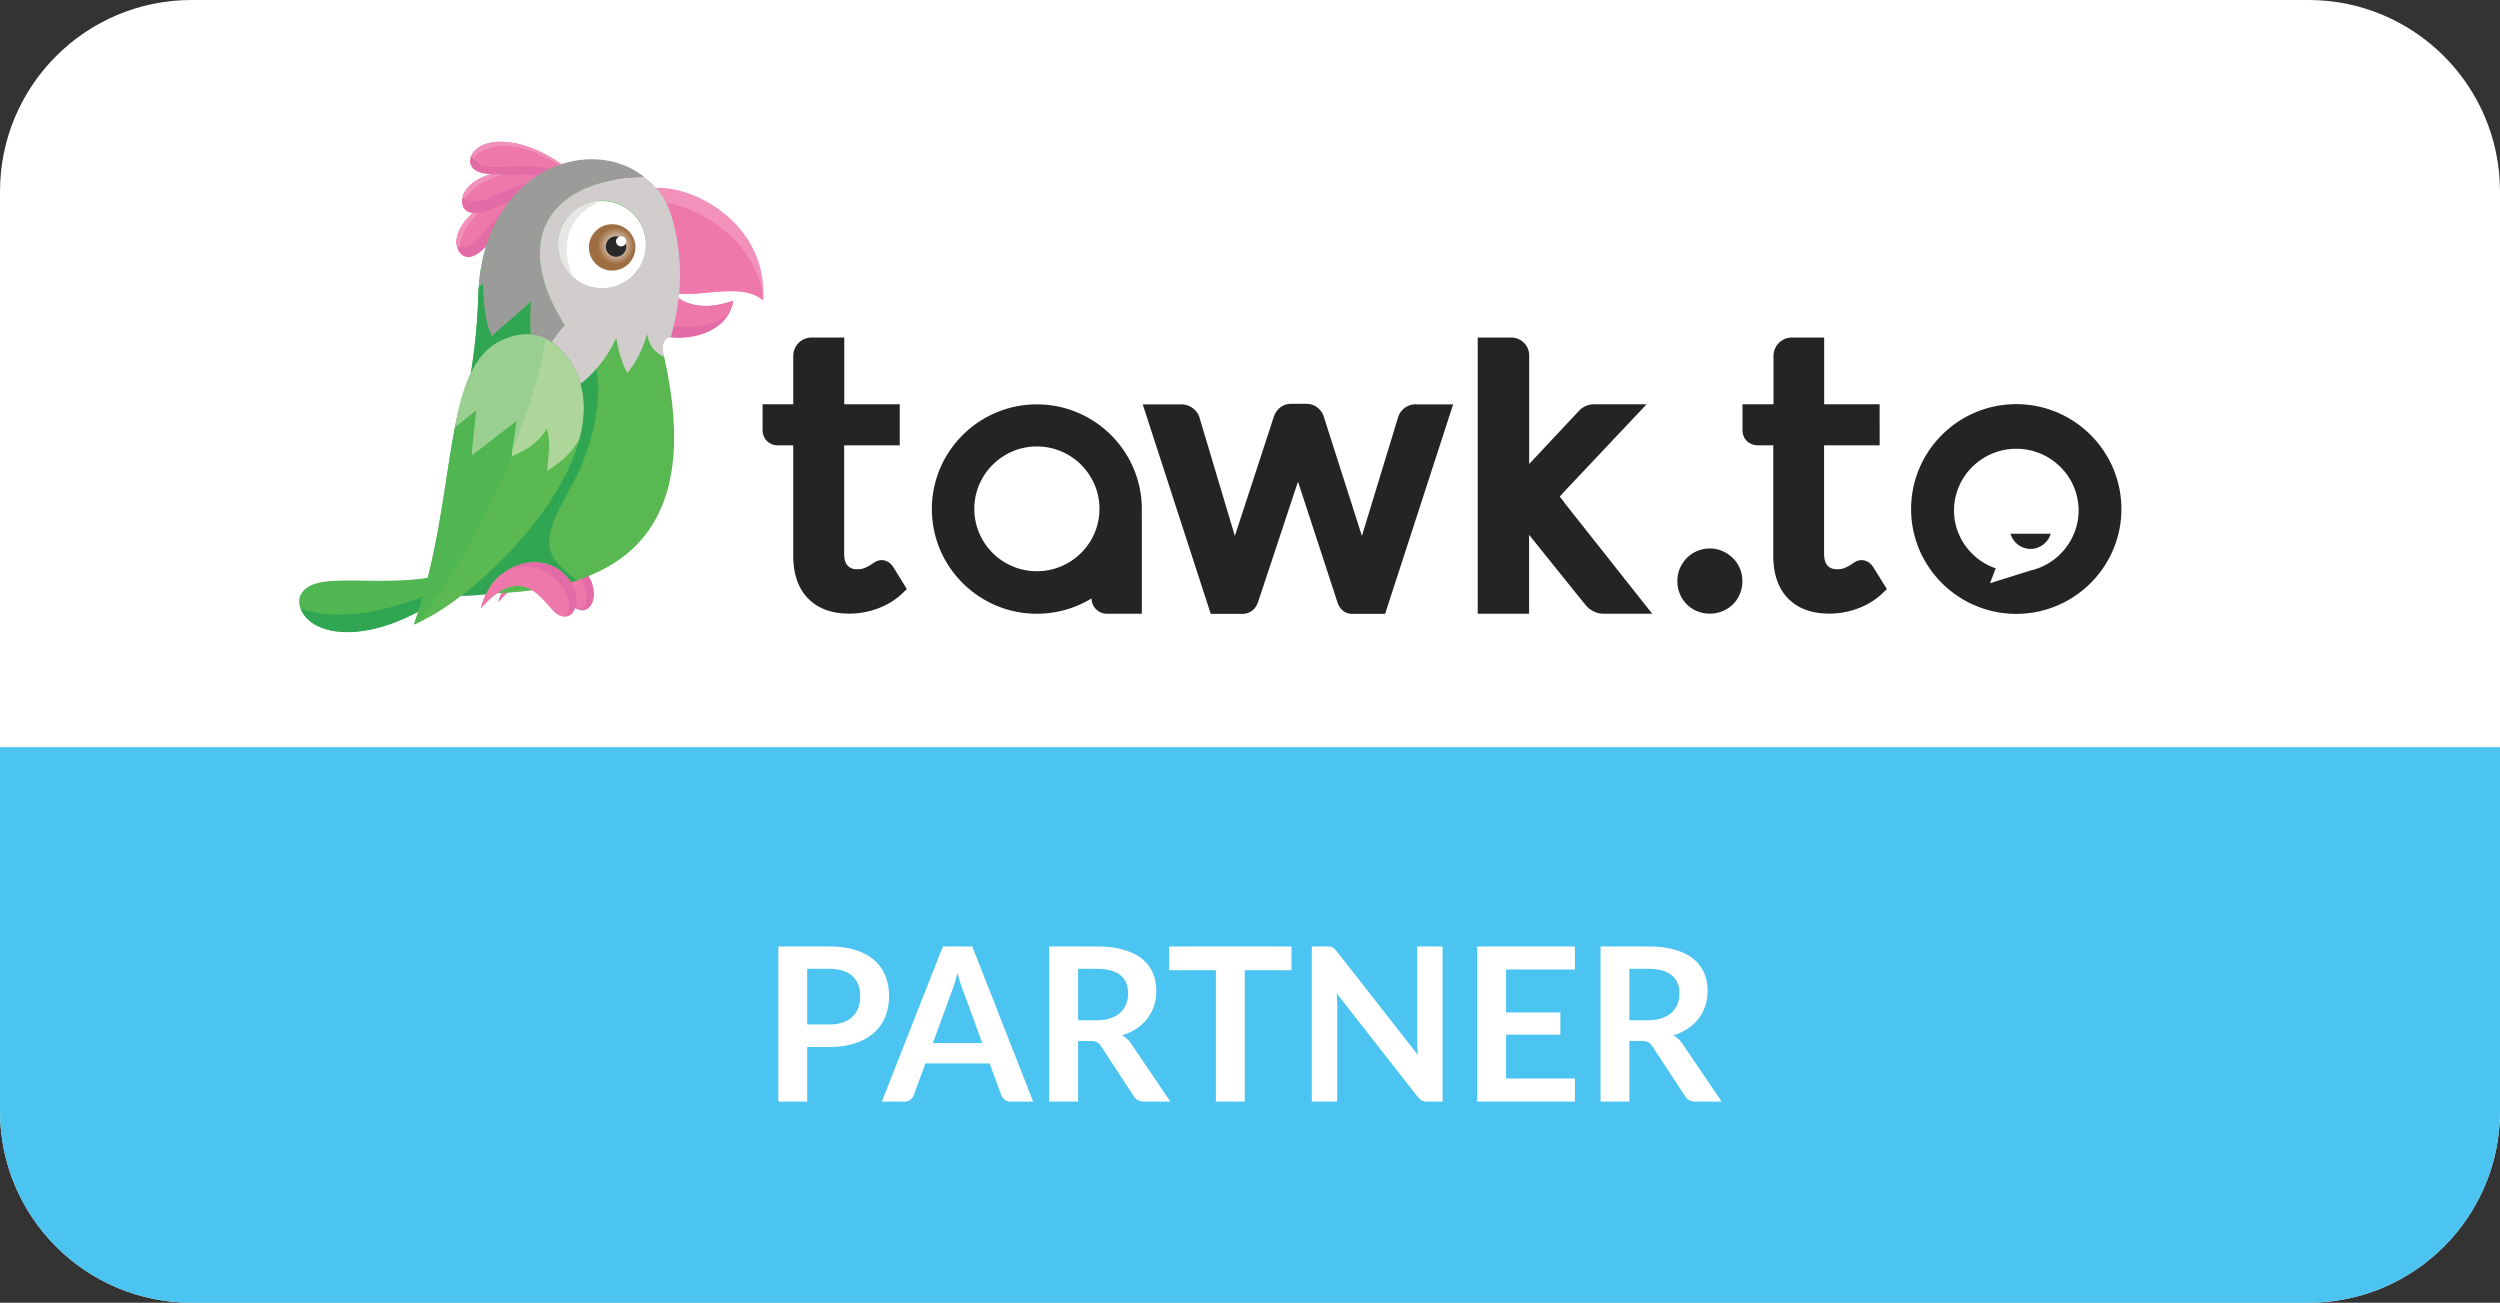 <?xml version="1.0" encoding="UTF-8"?>
<svg xmlns="http://www.w3.org/2000/svg" version="1.1" id="Layer_1" x="0" y="0" viewBox="0 0 652.486 340" xml:space="preserve">
  <rect x="0" y="0" width="652.486" height="340" fill="#333333" stroke="none"/>
  <style>.st0{fill:#fff}.st2{fill:#242424}.st13,.st3,.st4,.st5,.st6,.st8{fill-rule:evenodd;clip-rule:evenodd;fill:#e36ca7}.st13,.st4,.st5,.st6,.st8{fill:#ef78ab}.st13,.st5,.st6,.st8{fill:#f292bb}.st13,.st6,.st8{fill:#4fb652}.st13,.st8{fill:#fff}.st13{fill:#30a653}</style>
  <path class="st0" d="M50 340h552.486c27.614 0 50-22.386 50-50V50c0-27.614-22.386-50-50-50H50C22.386 0 0 22.386 0 50v240c0 27.614 22.386 50 50 50z"></path>
  <path d="M50 340h552.486c27.614 0 50-22.386 50-50v-95H0v95c0 27.614 22.386 50 50 50z" fill="#4cc4f1"></path>
  <path class="st0" d="M216.3 267.383c1.38 0 2.585-.168 3.612-.504 1.027-.355 1.876-.85 2.548-1.484a6.067 6.067 0 001.54-2.352c.336-.933.504-1.97.504-3.108 0-1.083-.168-2.063-.504-2.94s-.84-1.624-1.512-2.24c-.672-.616-1.521-1.083-2.548-1.4-1.027-.336-2.24-.504-3.64-.504h-5.628v14.532h5.628zm0-20.356c2.707 0 5.049.317 7.028.952 1.979.635 3.612 1.521 4.9 2.66a10.417 10.417 0 012.856 4.088c.635 1.587.952 3.323.952 5.208 0 1.96-.327 3.761-.98 5.404a11.2 11.2 0 01-2.94 4.2c-1.307 1.176-2.95 2.09-4.928 2.744-1.96.653-4.256.98-6.888.98h-5.628v14.252h-7.532v-40.488h13.16zm40.06 25.2l-4.928-13.468a29.146 29.146 0 01-.756-2.128 69.29 69.29 0 01-.784-2.66 54.502 54.502 0 01-.756 2.688c-.261.821-.513 1.54-.756 2.156l-4.9 13.412h12.88zm13.3 15.288h-5.824c-.653 0-1.185-.159-1.596-.476a3.155 3.155 0 01-.924-1.232l-3.024-8.26H241.52l-3.024 8.26c-.15.43-.44.821-.868 1.176s-.961.532-1.596.532h-5.88l15.932-40.488h7.672l15.904 40.488zm16.427-21.224c1.419 0 2.65-.177 3.696-.532 1.064-.355 1.932-.84 2.604-1.456.69-.635 1.204-1.381 1.54-2.24s.504-1.801.504-2.828c0-2.053-.681-3.63-2.044-4.732-1.344-1.101-3.407-1.652-6.188-1.652h-4.816v13.44h4.704zm19.376 21.224h-6.804c-1.288 0-2.221-.504-2.8-1.512l-8.512-12.964c-.317-.485-.672-.83-1.064-1.036-.373-.205-.933-.308-1.68-.308h-3.22v15.82h-7.532v-40.488h12.348c2.744 0 5.096.29 7.056.868 1.979.56 3.593 1.353 4.844 2.38 1.269 1.027 2.203 2.259 2.8 3.696.597 1.419.896 2.987.896 4.704 0 1.363-.205 2.65-.616 3.864a10.77 10.77 0 01-1.736 3.304c-.747.99-1.68 1.857-2.8 2.604-1.101.747-2.361 1.335-3.78 1.764.485.28.933.616 1.344 1.008a6.68 6.68 0 011.12 1.344l10.136 14.952zm31.613-34.3h-12.208v34.3h-7.532v-34.3h-12.208v-6.188h31.948v6.188zm39.43-6.188v40.488h-3.864c-.597 0-1.101-.093-1.512-.28-.392-.205-.774-.541-1.148-1.008l-21.14-26.992a37.92 37.92 0 01.168 3.416v24.864h-6.636v-40.488h3.948c.318 0 .588.019.812.056.243.019.448.075.616.168.187.075.364.196.532.364.168.15.355.355.56.616l21.224 27.104a75.253 75.253 0 01-.14-1.932 30.46 30.46 0 01-.056-1.764v-24.612h6.636zm16.577 5.992v11.228h14.168v5.796h-14.168v11.452h17.976v6.02h-25.536v-40.488h25.536v5.992h-17.976zm36.887 13.272c1.418 0 2.65-.177 3.696-.532 1.064-.355 1.932-.84 2.604-1.456.69-.635 1.204-1.381 1.54-2.24s.504-1.801.504-2.828c0-2.053-.682-3.63-2.044-4.732-1.344-1.101-3.407-1.652-6.188-1.652h-4.816v13.44h4.704zm19.376 21.224h-6.804c-1.288 0-2.222-.504-2.8-1.512l-8.512-12.964c-.318-.485-.672-.83-1.064-1.036-.374-.205-.934-.308-1.68-.308h-3.22v15.82h-7.532v-40.488h12.348c2.744 0 5.096.29 7.056.868 1.978.56 3.593 1.353 4.844 2.38 1.269 1.027 2.202 2.259 2.8 3.696.597 1.419.896 2.987.896 4.704 0 1.363-.206 2.65-.616 3.864a10.77 10.77 0 01-1.736 3.304c-.747.99-1.68 1.857-2.8 2.604-1.102.747-2.362 1.335-3.78 1.764.485.28.933.616 1.344 1.008.41.373.784.821 1.12 1.344l10.136 14.952z"></path>
  <path class="st2" d="M233.172 148.045c-1.044-1.622-2.379-1.854-3.075-1.854-.725 0-1.45.261-2.176.782-.29.203-.638.435-1.13.725-.378.232-.87.434-1.394.637-.435.174-1.015.232-1.682.232-1.073 0-1.857-.29-2.466-.927-.609-.609-.928-1.71-.928-3.216v-28.193h14.505V105.511H220.351V88.097H211.82a4.789 4.789 0 00-4.787 4.781v12.633h-8.007V112.146c0 1.622.697 2.578 1.306 3.1.754.666 1.711.985 2.756.985h3.945v28.801c0 4.752 1.277 8.49 3.83 11.126 2.581 2.666 6.208 3.999 10.791 3.999 2.553 0 5.077-.464 7.485-1.362 2.437-.898 4.525-2.202 6.266-3.825l.667-.637.61-.58-.436-.724-3.075-4.984zM488.924 148.046c-1.045-1.623-2.379-1.855-3.075-1.855-.726 0-1.45.261-2.176.782-.29.203-.638.435-1.13.725-.379.232-.872.434-1.394.637-.435.174-1.015.232-1.683.232-1.073 0-1.856-.29-2.465-.927-.61-.609-.929-1.71-.929-3.216v-28.193h14.505V105.511h-14.476V88.097h-8.442a4.788 4.788 0 00-4.786 4.781v12.633h-8.094V112.146c0 1.622.696 2.579 1.305 3.1.755.667 1.712.985 2.785.985h3.946v28.801c0 4.752 1.276 8.49 3.83 11.126 2.581 2.666 6.207 3.999 10.791 3.999 2.553 0 5.077-.464 7.484-1.362 2.437-.898 4.526-2.202 6.267-3.824l.667-.638.61-.579-.436-.725-3.104-4.983zM369.577 105.511a4.878 4.878 0 00-2.959.956c-.84.637-1.422 1.449-1.712 2.405l-9.457 31.003-9.979-31.235a4.835 4.835 0 00-1.654-2.289c-.812-.638-1.828-.956-2.959-.956h-3.829c-1.132 0-2.118.318-2.93.985a4.973 4.973 0 00-1.596 2.26l-10.21 31.235-9.255-30.974v-.029c-.32-.927-.87-1.681-1.683-2.318-.87-.667-1.915-1.014-3.133-1.014h-9.98l.436 1.332 17.086 52.619.233.724h8.267c.93 0 3.191-.319 4.12-3.187l10.385-31.322 10.241 31.293c.87 2.897 2.988 3.216 3.887 3.216h8.616l.232-.724 17.087-52.619.435-1.332h-9.689v-.029zM408.48 131.443c-.465-.695-.929-1.304-1.422-1.825.406-.406.783-.841 1.19-1.304l19.871-21.065 1.624-1.738h-13.692c-1.48 0-2.872.608-3.859 1.622l-.029.029-13.054 13.937V92.762c0-2.579-2.089-4.665-4.7-4.665h-8.732v72.089h13.403v-20.601l14.447 17.964c.667.84 1.363 1.478 2.147 1.884a6.044 6.044 0 002.93.753h12.648l-1.334-1.652-21.439-27.091zM452.284 145.669a8.54 8.54 0 00-2.698-1.825 8.185 8.185 0 00-3.336-.695c-1.16 0-2.292.231-3.365.695a8.018 8.018 0 00-2.698 1.854 8.9 8.9 0 00-1.77 2.695c-.435 1.043-.638 2.144-.638 3.303 0 1.188.232 2.318.667 3.332.436 1.014 1.016 1.913 1.77 2.666.754.782 1.683 1.391 2.727 1.825 1.044.435 2.147.638 3.307.638 1.161 0 2.263-.203 3.307-.638a8.411 8.411 0 002.727-1.796 7.72 7.72 0 001.8-2.695 8.438 8.438 0 00.666-3.332c0-1.159-.203-2.26-.638-3.303s-1.045-1.941-1.828-2.724zM529.973 143.265c2.495 0 4.612-1.739 5.251-3.97h-10.502c.638 2.231 2.756 3.97 5.251 3.97z"></path>
  <path class="st2" d="M526.231 105.482c-15.144 0-27.444 12.285-27.444 27.381s12.33 27.352 27.444 27.352c15.143 0 27.443-12.285 27.443-27.352 0-15.096-12.3-27.381-27.443-27.381zm12.677 37.812a16.052 16.052 0 01-8.906 5.592l-10.618 3.332 1.48-3.883c-6.324-2.144-10.879-8.171-10.879-15.125 0-1.767.29-3.477.841-5.07 1.045-3.071 2.988-5.766 5.541-7.678a16.204 16.204 0 019.893-3.333c3.742 0 7.165 1.246 9.921 3.361 3.626 2.782 6.034 7.041 6.295 11.851.03.29.03.58.03.869 0 3.825-1.364 7.331-3.598 10.084zM298.01 132.863c0-15.067-12.3-27.323-27.386-27.323-15.114 0-27.414 12.256-27.414 27.323s12.3 27.323 27.414 27.323c5.222 0 10.095-1.478 14.273-3.999a4.009 4.009 0 004.003 3.999h9.11v-25.932c0-.058 0-.145-.03-.203 0-.377.03-.783.03-1.188zm-27.386 16.226c-9.022 0-16.333-7.302-16.333-16.284s7.34-16.284 16.333-16.284c8.993 0 16.333 7.302 16.333 16.284s-7.34 16.284-16.333 16.284z"></path>
  <path class="st3" d="M119.208 62.301c1.045-6.997 13.167-14.587 27.048-14-11.656 3.276-17.628 16.705-22.773 18.552-3.158 1.134-4.664-1.932-4.275-4.552z"></path>
  <path class="st4" d="M119.207 62.301c1.045-6.997 13.167-14.587 27.048-13.999-11.89 2.843-16.04 7.402-18.736 10.871-1.521 1.956-4.712 6.008-7.807 5.204-.572-.148-.698-.767-.505-2.076z"></path>
  <path class="st5" d="M126.35 54.328c-3.956 3.236-6.19 6.79-6.334 10.112a3.485 3.485 0 01-.301-.062c-.26-.068-.43-.235-.516-.521a5.603 5.603 0 01.003-1.49c.002-.022.008-.044.008-.065.333-2.228 1.787-4.514 4.062-6.577.954-.379 1.98-.859 3.077-1.397z"></path>
  <path class="st3" d="M121.553 49.648c4-5.843 18.23-7.411 30.464-.856-11.922-2.113-23.17 7.382-28.609 6.811-3.34-.352-3.352-3.767-1.855-5.955z"></path>
  <path class="st4" d="M121.554 49.648c4-5.843 18.23-7.411 30.463-.855-11.944-2.605-17.672-.304-21.617 1.648-2.223 1.104-6.866 3.363-9.3 1.296-.45-.382-.297-.995.454-2.089z"></path>
  <path class="st3" d="M124.977 38.432c5.956-3.855 19.69.167 28.44 10.916-10.181-6.532-24.233-2.093-29.033-4.71-2.944-1.607-1.636-4.762.593-6.206z"></path>
  <path class="st5" d="M124.977 38.432c5.956-3.855 19.69.167 28.44 10.916-11.648-10.106-23.174-3.962-27.97-6.58-2.945-1.607-2.7-2.892-.47-4.336z"></path>
  <path class="st4" d="M127.602 38.669c6.43-2.22 17.536 1.792 25.815 10.679-11.648-10.106-23.174-3.963-27.97-6.58-3.603-1.965-.045-3.34 2.155-4.1z"></path>
  <path class="st5" d="M131.465 45.573c-4.974 1.194-8.541 3.424-10.12 6.352a3.39 3.39 0 01-.246-.188c-.205-.174-.285-.398-.238-.694a5.574 5.574 0 01.692-1.395c1.272-1.859 3.58-3.286 6.531-4.156 1.023.076 2.16.089 3.381.081z"></path>
  <path class="st3" d="M175.582 76.464c2.608 2.941 8.067 4.826 15.812 2.001-1.298 8.787-12.716 10.922-18.451 9.142.88-3.714 1.758-7.427 2.64-11.143z"></path>
  <path class="st4" d="M175.581 76.465c2.61 2.94 8.068 4.825 15.812 2-1.298 8.787-15.572 7.161-21.31 5.38.881-3.714 4.617-3.665 5.498-7.38z"></path>
  <path class="st6" d="M81.69 162.693c9.315 6.034 30.816-.259 44.512-17.086-15.937 10.222-37.934 3.277-45.443 7.373-4.61 2.516-2.561 7.452.93 9.713z"></path>
  <path class="st5" d="M167.663 49.655c9.67-3.425 32.937 7.067 31.537 28.749-6.368-5.408-18.344.317-25.685-2.503-2.162-8.116-3.69-18.131-5.852-26.246z"></path>
  <path class="st4" d="M166.725 53.256c9.672-3.422 31.331 7.602 32.475 25.148-6.368-5.408-18.345.317-25.685-2.503-2.163-8.116-4.627-14.53-6.79-22.645z"></path>
  <path class="st3" d="M130.044 157.138c3.56-13.684 18.774-15.674 23.785-6.475 3.25 5.965-.683 11.588-5.029 6.896-3.62-3.908-8.727-11.881-18.756-.421z"></path>
  <path class="st4" d="M130.044 157.139c4.164-12.725 17.159-14.867 21.562-6.021 3.046 6.12 1.092 10.18-3.254 5.487-3.62-3.906-8.279-10.927-18.308.534z"></path>
  <path d="M124.837 77.135c1.201-36.41 33.65-39.575 44.225-21.663 2.686 4.553 4.959 9.916 5.274 15.16.365 6.019-.553 7.138-2.348 13.719-2.574.957.816 6.656 1.413 9.048 9.823 44.001-9.668 60.033-43.413 61.427-22.688.936-18.282-1.391-16.4-8.673 3.88-15.038 6.036-30.113 8.698-45.182 1.5-8.506 2.272-15.347 2.55-23.836z" fill-rule="evenodd" clip-rule="evenodd" fill="#59b852"></path>
  <path class="st8" d="M157.136 52.472c-6.322 0-11.45 5.109-11.45 11.409s5.128 11.41 11.45 11.41c6.321 0 11.45-5.11 11.45-11.41s-5.129-11.409-11.45-11.409z"></path>
  <radialGradient id="SVGID_1_" cx="-345.688" cy="467.389" r="1" gradientTransform="matrix(-4.798 0 0 4.852 -1497.847 -2203.61)" gradientUnits="userSpaceOnUse">
    <stop offset="0" stop-color="#fff"></stop>
    <stop offset="1" stop-color="#9d6e41"></stop>
  </radialGradient>
  <path d="M153.695 64.569c0 3.342 2.718 6.051 6.072 6.051s6.074-2.709 6.074-6.051c0-3.341-2.72-6.051-6.074-6.051s-6.072 2.71-6.072 6.051z" fill="url(#SVGID_1_)"></path>
  <path d="M160.777 61.676a2.673 2.673 0 00-2.676 2.666 2.673 2.673 0 002.676 2.664 2.667 2.667 0 002.671-2.664 2.667 2.667 0 00-2.67-2.666z" fill-rule="evenodd" clip-rule="evenodd" fill="#292929"></path>
  <path class="st8" d="M162.114 61.675c-.737 0-1.337.597-1.337 1.332a1.336 1.336 0 002.671 0c0-.735-.597-1.332-1.334-1.332z"></path>
  <path d="M130.848 88.848c-15.829 7.299-11.076 40.696-22.824 74.156 18.99-7.862 56.268-46.289 40.61-68.903-4.493-6.485-10.228-8.736-17.786-5.253z" fill-rule="evenodd" clip-rule="evenodd" fill="#5bb951"></path>
  <path d="M118.739 111.491c1.887-9.752 4.404-17.323 9.69-21.214a13.984 13.984 0 012.42-1.43c7.558-3.483 13.293-1.232 17.786 5.254 4.164 6.016 4.584 13.15 2.6 20.532-2.003 3.419-4.49 5.778-8.447 8.297.232-3.67 1.104-7.277-.076-11.069-2.02 3.582-5.493 5.734-9.222 7.274.162-2.903 1.235-6.457 1.394-9.36l-11.723 9.041a.738.738 0 00-.047.036c-.443-3.949-.134-7.745 1.23-11.872-1.868 1.505-3.738 3.008-5.605 4.511z" fill-rule="evenodd" clip-rule="evenodd" fill="#aed69a"></path>
  <path class="st13" d="M78.46 158.874c11.403 3.838 24.05.022 36.036-4.632-.334 1.022-1.026 1.889-1.382 2.911-12.533 8.328-24.926 9.764-31.424 5.552-1.45-.937-2.65-2.336-3.23-3.831z"></path>
  <path class="st6" d="M123.16 118.816l11.723-9.04-1.394 9.359a183.231 183.231 0 01-22.243 40.641 121.94 121.94 0 01-2.014 2.698c-.412.189-.814.366-1.208.53 6.568-18.707 7.979-37.396 10.714-51.512l5.605-4.511-.82 7.915-.41 3.957.047-.037z"></path>
  <path d="M142.475 88.38c-1.322 8.975-5.019 19.76-8.769 29.299l1.178-7.903-11.723 9.04-.047.037.41-3.957.82-7.915-5.605 4.511c1.886-9.752 4.403-17.323 9.69-21.214a13.69 13.69 0 012.42-1.43c4.473-2.063 8.309-2.115 11.626-.468z" fill-rule="evenodd" clip-rule="evenodd" fill="#9acf92"></path>
  <path class="st3" d="M125.49 158.784c3.557-13.684 18.775-15.674 23.786-6.475 3.25 5.967-.683 11.588-5.03 6.896-3.619-3.908-8.723-11.881-18.756-.421z"></path>
  <path class="st4" d="M125.49 158.785c3.557-13.685 15.244-12.89 20.653-6.476 4.211 4.996 2.45 11.588-1.896 6.896-3.62-3.907-8.724-11.881-18.757-.42z"></path>
  <path class="st13" d="M120.299 155.559c12.724-9.679 26.868-25.82 30.936-40.926 1.983-7.382 1.563-14.517-2.6-20.532-1.416-2.044-2.956-3.666-4.636-4.822 2.227-3.263 4.664-6.21 4.992-4.738 1.006 4.51 1.196 7.638 3.158 15.02a133.068 133.068 0 003.205-4.558c2.442 9.634-1.266 22.732-5.949 31.342-3.71 6.819-7.919 13.844-5.222 18.681.162.285.334.567.516.844 1.353 2.027 3.586 3.957 6.025 5.543-.516.149-1.128.382-1.663.522-2.249-3.586-6.28-5.491-10.298-5.238-.435.027-.867.076-1.303.149a13.77 13.77 0 00-5.925 2.549c-1.858 1.169-3.523 3.041-4.771 5.757-2.549.236-4.684.368-6.465.407zM128.428 90.278c-2.32 1.707-4.107 4.124-5.541 7.124 1.11-6.933 1.706-12.996 1.949-20.267.026-.796.068-1.577.127-2.343.381-.27.774-.522 1.178-.755.094 7.679 1.03 11.086 2.314 13.729.943-1.277 5.928-5.208 10.155-9.174a58.444 58.444 0 00-.076 8.67c-2.335-.21-4.883.294-7.685 1.585a13.85 13.85 0 00-2.421 1.431z"></path>
  <path d="M147.428 84.916c-.961.932-2.225 2.601-3.429 4.364a12.343 12.343 0 00-1.524-.899 10.92 10.92 0 00-3.94-1.118 58.455 58.455 0 01.075-8.671c-4.226 3.966-9.211 7.897-10.154 9.175-1.285-2.643-2.22-6.05-2.314-13.73a15.23 15.23 0 00-1.178.756c2.442-31.525 29.797-39.648 43.332-28.462-22.384.026-36.28 14.08-20.868 38.585z" fill-rule="evenodd" clip-rule="evenodd" fill="#9b9b9a"></path>
  <path d="M157.19 52.378c-9.082 3.318-11.273 12.199-7.529 20.051a11.364 11.364 0 01-3.976-8.642c0-6.3 5.128-11.409 11.45-11.409h.13" fill-rule="evenodd" clip-rule="evenodd" fill="#e6e6e5"></path>
  <path d="M160.856 88.07c.454 3.471 1.415 6.373 2.828 9.27 2.11-2.263 4.242-6.572 5.206-10.192.547 3.409 2.491 5.169 4.424 5.948-.513-2.155-.643-4.102 1.42-5.089.123-.059.253-.114.394-.166.255-.945.495-1.889.711-2.827a65.656 65.656 0 001.264-7.197c.044-.385.083-.766.122-1.148.258-2.682.318-5.31.165-7.86-.292-4.852-1.285-11.363-3.554-15.917a17.931 17.931 0 00-2.609-3.864 18.162 18.162 0 00-2.96-2.697c-5.702.01-10.853.929-15.108 2.702-.008.006-.019.008-.026.012l-.048.02c-.02.01-.046.019-.07.031-12.325 5.214-17.02 17.642-5.586 35.819-.962.932-2.226 2.602-3.43 4.365 1.681 1.155 3.221 2.778 4.636 4.821a20.676 20.676 0 012.877 6.047c4.247-3.201 7.611-7.996 9.344-12.078zm15.022-11.305zm-18.743-1.568a11.428 11.428 0 01-7.473-2.768 11.365 11.365 0 01-3.977-8.642c0-6.3 5.129-11.409 11.45-11.409h.055c6.295.031 11.395 5.127 11.395 11.409 0 6.3-5.128 11.41-11.45 11.41" fill-rule="evenodd" clip-rule="evenodd" fill="#d0cdcc"></path>
</svg>
